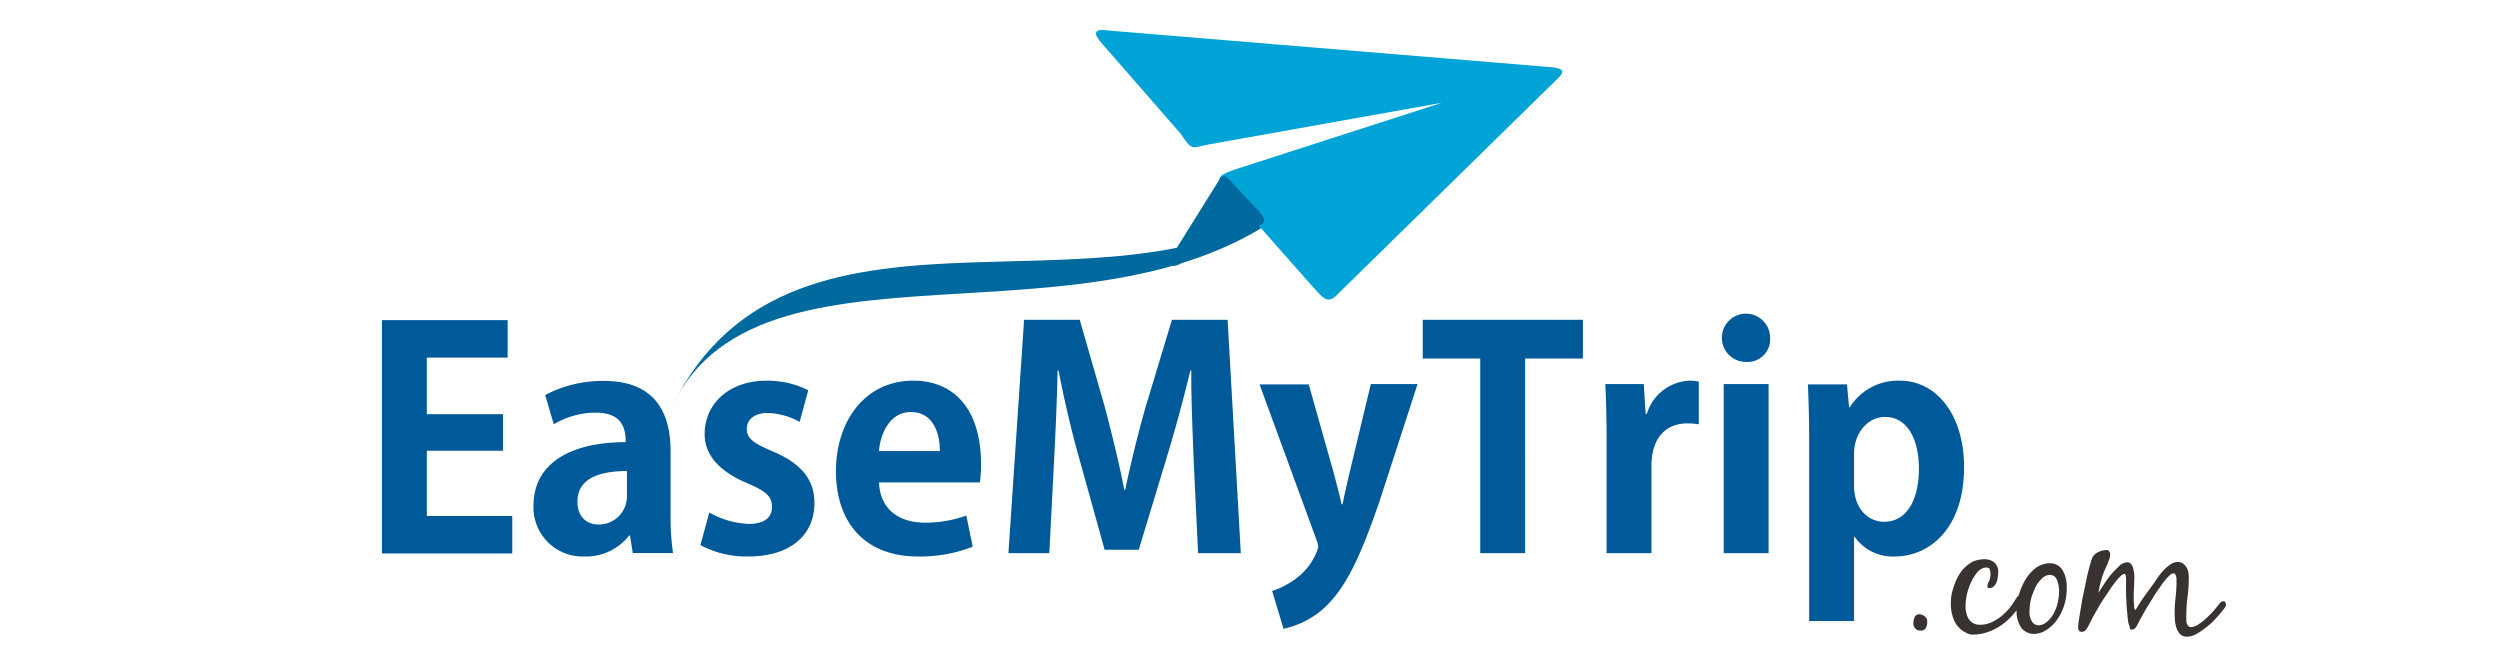 <svg xmlns="http://www.w3.org/2000/svg" xmlns:xlink="http://www.w3.org/1999/xlink" width="360" height="96" viewBox="0 0 360 96"><defs><clipPath id="clip-Logo06"><rect width="360" height="96"></rect></clipPath></defs><g id="Logo06" clip-path="url(#clip-Logo06)"><g id="easemytrip-com-seeklogo" transform="translate(33.4 -217.993)"><path id="Path_153184" data-name="Path 153184" d="M233.582,334.8c0-2.921,1.948-5.267,4.471-5.267,3.187,0,4.869,3.143,4.869,7.481,0,4.382-1.726,7.613-5,7.613-2.169,0-4.338-1.726-4.338-5.223Zm-1.018-9.959h-5.622c.089,2.213.177,4.825.177,7.968V358.92h6.463V346.792h.089a6.68,6.68,0,0,0,5.754,2.833c4.958,0,10-3.94,10-12.881,0-7.481-3.94-12.438-9.251-12.438a8.19,8.19,0,0,0-7.215,3.851h-.089Zm-17.75,24.3h6.463V324.792h-6.463Zm6.684-30.985a3.475,3.475,0,1,0-3.5,3.453,3.264,3.264,0,0,0,3.5-3.453M203.57,329.042l-.266-4.249h-5.533c.089,2.169.177,4.6.177,7.613v16.732h6.463V336.567c0-4.161,2.213-6.108,5.135-6.108a9.255,9.255,0,0,1,1.682.133v-6.153a6.849,6.849,0,0,0-1.461-.133,6.742,6.742,0,0,0-6.02,4.781h-.177Zm-32.092-13.5v5.577h8.277v28.019h6.463V321.118h8.322v-5.577Zm-10.535,22c-.354,1.505-.753,3.231-1.018,4.559h-.133c-.31-1.372-.753-3.054-1.151-4.559l-3.585-12.7h-7.082l8.189,22.353a3.5,3.5,0,0,1,.266,1.107,8.759,8.759,0,0,1-3.231,4.515,11.456,11.456,0,0,1-3.408,1.771l1.638,5.445a12.667,12.667,0,0,0,6.286-3.408c2.744-2.744,4.825-7.038,7.525-14.917l5.489-16.909H164Zm-25.585-22-3.807,12.615c-1.151,4.028-2.125,8.1-2.921,11.863H128.5c-.753-3.851-1.726-7.791-2.789-11.863l-3.63-12.615h-8.012l-2.257,33.6H117.7l.664-12.925c.221-4.161.443-9.118.531-13.368h.133c.8,4.117,1.859,8.676,2.921,12.438l3.718,13.368h4.913l4.117-13.589c1.151-3.762,2.346-8.233,3.32-12.217h.133c-.044,3.408.177,8.809.354,13.235l.62,13.058h6.153l-1.9-33.6Zm-42.184,18.9c.177-2.39,1.5-5.622,4.6-5.622,3.187,0,4.205,3.1,4.161,5.622Zm14.519,4.471a14.916,14.916,0,0,0,.177-2.567c0-7.879-3.851-12.04-9.738-12.04-7.127,0-11.155,6.02-11.155,13.014,0,7.569,4.294,12.305,11.819,12.305a20.551,20.551,0,0,0,7.879-1.416l-.93-4.471a17.607,17.607,0,0,1-5.931,1.018c-3.5,0-6.463-1.682-6.64-5.8h14.519Zm-40.236,9.074a14.145,14.145,0,0,0,6.861,1.638c6.064,0,9.561-3.054,9.561-7.7,0-3.364-1.9-5.71-6.02-7.436-2.789-1.2-3.718-1.859-3.718-3.231,0-1.328,1.062-2.3,3.01-2.3a10.129,10.129,0,0,1,4.6,1.284l1.239-4.559a13.144,13.144,0,0,0-6.02-1.372c-5.4,0-8.9,3.32-8.9,7.7,0,2.656,1.682,5.223,6.2,7.082,2.656,1.151,3.5,1.9,3.5,3.408s-1.107,2.435-3.364,2.435a12.565,12.565,0,0,1-5.666-1.638Zm-10.579-7.171a4.055,4.055,0,0,1-4.072,4.205c-1.638,0-3.054-1.018-3.054-3.32,0-3.541,3.63-4.382,7.127-4.382ZM46.344,330.591a11.811,11.811,0,0,1,5.976-1.682c3.541,0,4.382,1.815,4.382,4.249-7.746,0-13.279,2.921-13.279,9.163a7.066,7.066,0,0,0,7.3,7.3,7.828,7.828,0,0,0,6.463-3.01h.133l.4,2.523h5.8a36.381,36.381,0,0,1-.354-5.754v-8.9c0-5.312-2.036-10.137-9.605-10.137a17.662,17.662,0,0,0-8.454,2.036ZM28.063,343.737V334.4H39.04V329.13H28.063v-8.145H39.7v-5.4H21.6v33.6H40.368v-5.4H28.063Z" transform="translate(0 -51.497)" fill="#005999"></path><path id="Path_153185" data-name="Path 153185" d="M116,303.846c17.794-35.943,66.4-8.454,93.353-32.446-26.868,28.064-80.03,4.382-93.353,32.446" transform="translate(-52.615 -27.363)" fill="#00699e" fill-rule="evenodd"></path><path id="Path_153186" data-name="Path 153186" d="M255.715,222.391l63.077,5.223c3.054.177,2.567.8,1.062,2.213l-30.764,30.144c-1.726,1.9-2.125,1.372-4.161-.885l-12.04-13.633c-1.594-1.682-1.859-2.036.885-3.01l29.923-9.65-33.685,6.02c-2.523.531-2.213.885-3.984-1.638l-11.2-12.837c-1.416-1.549-1.284-2.3.885-1.948" transform="translate(-129.475)" fill="#00a3d6" fill-rule="evenodd"></path><path id="Path_153187" data-name="Path 153187" d="M287.268,271.22l3.276,3.5c1.594,1.726,1.151,1.771-.664,2.877l-10.4,4.869c-1.239.753-2.036.133-1.151-1.284l6.6-10.579c.62-1.328,1.328-.62,2.346.62" transform="translate(-142.879 -26.52)" fill="#00699e" fill-rule="evenodd"></path><path id="Path_153188" data-name="Path 153188" d="M551.228,402.964a.618.618,0,0,0,.4-.133.82.82,0,0,0,.31-.354,9.6,9.6,0,0,0,.531-1.018c.266-.443.531-.974.885-1.549l1.062-1.726c.354-.575.753-1.151,1.107-1.638a10.17,10.17,0,0,1,.974-1.2c.31-.31.531-.487.752-.487a.268.268,0,0,1,.266.133,3.062,3.062,0,0,1,.133.354,1.227,1.227,0,0,1,.044.4v.31a19.3,19.3,0,0,1-.133,2.257,19.3,19.3,0,0,0-.133,2.257,9.281,9.281,0,0,0,.044,1.062,4.466,4.466,0,0,0,.221,1.107,2.484,2.484,0,0,0,.531.885,1.378,1.378,0,0,0,.974.354,2.9,2.9,0,0,0,1.461-.443,11.571,11.571,0,0,0,1.505-1.062,9.727,9.727,0,0,0,1.372-1.328c.443-.443.753-.885,1.018-1.2a2.723,2.723,0,0,1,.177-.266.63.63,0,0,0,.089-.266.834.834,0,0,0-.089-.354c-.044-.133-.133-.177-.31-.177a.615.615,0,0,0-.443.221c-.133.177-.266.31-.354.443-.177.221-.4.487-.708.841s-.664.664-1.018,1.018a9.143,9.143,0,0,1-1.107.841,2.021,2.021,0,0,1-.974.354.568.568,0,0,1-.443-.177,1.791,1.791,0,0,1-.221-.4,1.814,1.814,0,0,1-.044-.487v-.443a20.5,20.5,0,0,1,.177-2.877,20.507,20.507,0,0,0,.177-2.877,3.87,3.87,0,0,0-.089-.708,1.5,1.5,0,0,0-.266-.664,1.887,1.887,0,0,0-.487-.531,1.338,1.338,0,0,0-.708-.221,2.011,2.011,0,0,0-1.151.4,5.782,5.782,0,0,0-.93.8,10.779,10.779,0,0,0-.885,1.107c-.266.4-.531.8-.8,1.151l-1.062,1.461a17.515,17.515,0,0,0-.974,1.5,2.62,2.62,0,0,0-.177.266c-.089.133-.133.221-.177.221s-.089-.089-.133-.221a1.822,1.822,0,0,1-.044-.531c0-.177-.044-.4-.044-.575v-.443c0-.487,0-.974.044-1.5,0-.487.044-.974.044-1.461a3.133,3.133,0,0,0-.044-.62c-.044-.221-.089-.487-.133-.708a2.386,2.386,0,0,0-.31-.575.765.765,0,0,0-.575-.221,1.708,1.708,0,0,0-1.107.531,16.079,16.079,0,0,0-1.2,1.239A15.2,15.2,0,0,0,547.2,396.5c-.31.487-.575.885-.753,1.151.089-.487.177-.974.31-1.461a13.234,13.234,0,0,1,.443-1.416c.089-.177.133-.354.266-.62.089-.221.221-.487.31-.708.089-.266.177-.487.266-.708a1.613,1.613,0,0,0,.089-.62.661.661,0,0,0-.133-.443.431.431,0,0,0-.4-.177,2.69,2.69,0,0,0-1.107.266,1.881,1.881,0,0,0-.885.753,9.642,9.642,0,0,0-.354,1.062c-.133.531-.31,1.107-.443,1.771s-.31,1.372-.443,2.125q-.266,1.129-.4,2.125c-.133.664-.221,1.284-.31,1.859a9.077,9.077,0,0,0-.133,1.239.714.714,0,0,0,.133.4.431.431,0,0,0,.4.177.714.714,0,0,0,.575-.266,3.7,3.7,0,0,0,.354-.531c.089-.221.266-.531.487-.974s.531-.974.841-1.5a18.168,18.168,0,0,1,1.062-1.726c.4-.575.753-1.151,1.107-1.638a10.163,10.163,0,0,1,.974-1.2c.31-.31.531-.487.708-.487a.209.209,0,0,1,.221.221,2.5,2.5,0,0,0,.044.31v1.9c0,.443,0,.885.044,1.372,0,.487.044.974.089,1.461s.089.93.133,1.328a3.1,3.1,0,0,0,.266,1.018c-.044.266.089.4.266.4m-11.774-7.879a1.017,1.017,0,0,1,.974.62,3.994,3.994,0,0,1,.354,1.549,7.747,7.747,0,0,1-.266,2.125,6.644,6.644,0,0,1-.708,1.594,4.3,4.3,0,0,1-.974,1.018,1.887,1.887,0,0,1-1.018.354,1.149,1.149,0,0,1-.93-.531,2.729,2.729,0,0,1-.354-1.638,7.641,7.641,0,0,1,.221-1.682,14.061,14.061,0,0,1,.62-1.638,4.545,4.545,0,0,1,.93-1.239,1.633,1.633,0,0,1,1.151-.531m-4.781,5.09a4.039,4.039,0,0,0,.708,2.567,2.317,2.317,0,0,0,1.726.841,3.381,3.381,0,0,0,1.638-.443,5.393,5.393,0,0,0,1.549-1.328,8.024,8.024,0,0,0,1.151-2.125,8.447,8.447,0,0,0,.443-2.921,4.569,4.569,0,0,0-.177-1.328,3.834,3.834,0,0,0-.443-1.062,1.932,1.932,0,0,0-.753-.708,2.1,2.1,0,0,0-1.062-.266,3.5,3.5,0,0,0-1.948.62A5.938,5.938,0,0,0,536,395.661a9.564,9.564,0,0,0-.974,2.169,9.154,9.154,0,0,0-.354,2.346m-6.241,3.5a6.072,6.072,0,0,0,2.169-.4,7.41,7.41,0,0,0,1.948-1.018,8.824,8.824,0,0,0,1.638-1.5,9.165,9.165,0,0,0,1.239-1.771,2.164,2.164,0,0,0,.133-.31,1.126,1.126,0,0,0,.089-.31.352.352,0,0,0-.4-.4.615.615,0,0,0-.443.221c-.133.177-.221.31-.31.443a12.081,12.081,0,0,1-.93,1.328,9.723,9.723,0,0,1-1.2,1.151,6.636,6.636,0,0,1-1.416.841,3.934,3.934,0,0,1-1.594.31,1.8,1.8,0,0,1-1.328-.531,1.97,1.97,0,0,1-.531-.93,3.393,3.393,0,0,1-.177-1.2,8.037,8.037,0,0,1,.133-1.416,7.444,7.444,0,0,1,.4-1.416,8.045,8.045,0,0,1,.575-1.239,9.677,9.677,0,0,1,.62-.885,2.509,2.509,0,0,1,.575-.443,1.249,1.249,0,0,1,.664-.177c.31,0,.487.089.531.31a3.413,3.413,0,0,1,.089.664,2.309,2.309,0,0,1-.221,1.018,1.29,1.29,0,0,0-.221.708.235.235,0,0,0,.266.266,1.063,1.063,0,0,0,.664-.266,1.866,1.866,0,0,0,.487-.93,4.6,4.6,0,0,0,.133-1.018,1.762,1.762,0,0,0-.575-1.505,2.26,2.26,0,0,0-1.5-.443,4.148,4.148,0,0,0-1.505.31,4.877,4.877,0,0,0-1.239.885,4.507,4.507,0,0,0-.8,1.018,6.86,6.86,0,0,0-.62,1.284,13.236,13.236,0,0,0-.443,1.416,8.275,8.275,0,0,0-.133,1.505,5.791,5.791,0,0,0,.31,1.948,3.7,3.7,0,0,0,.974,1.594,2.836,2.836,0,0,0,.841.575,1.728,1.728,0,0,0,1.107.31m-7.613-.575a.8.8,0,0,0,.8-.4,2.053,2.053,0,0,0,.177-.93.86.86,0,0,0-.354-.708,1.256,1.256,0,0,0-.752-.31.683.683,0,0,0-.708.443,2.109,2.109,0,0,0-.177.885.971.971,0,0,0,.31.753.871.871,0,0,0,.708.266" transform="translate(-277.675 -94.302)" fill="#383330"></path></g></g></svg>